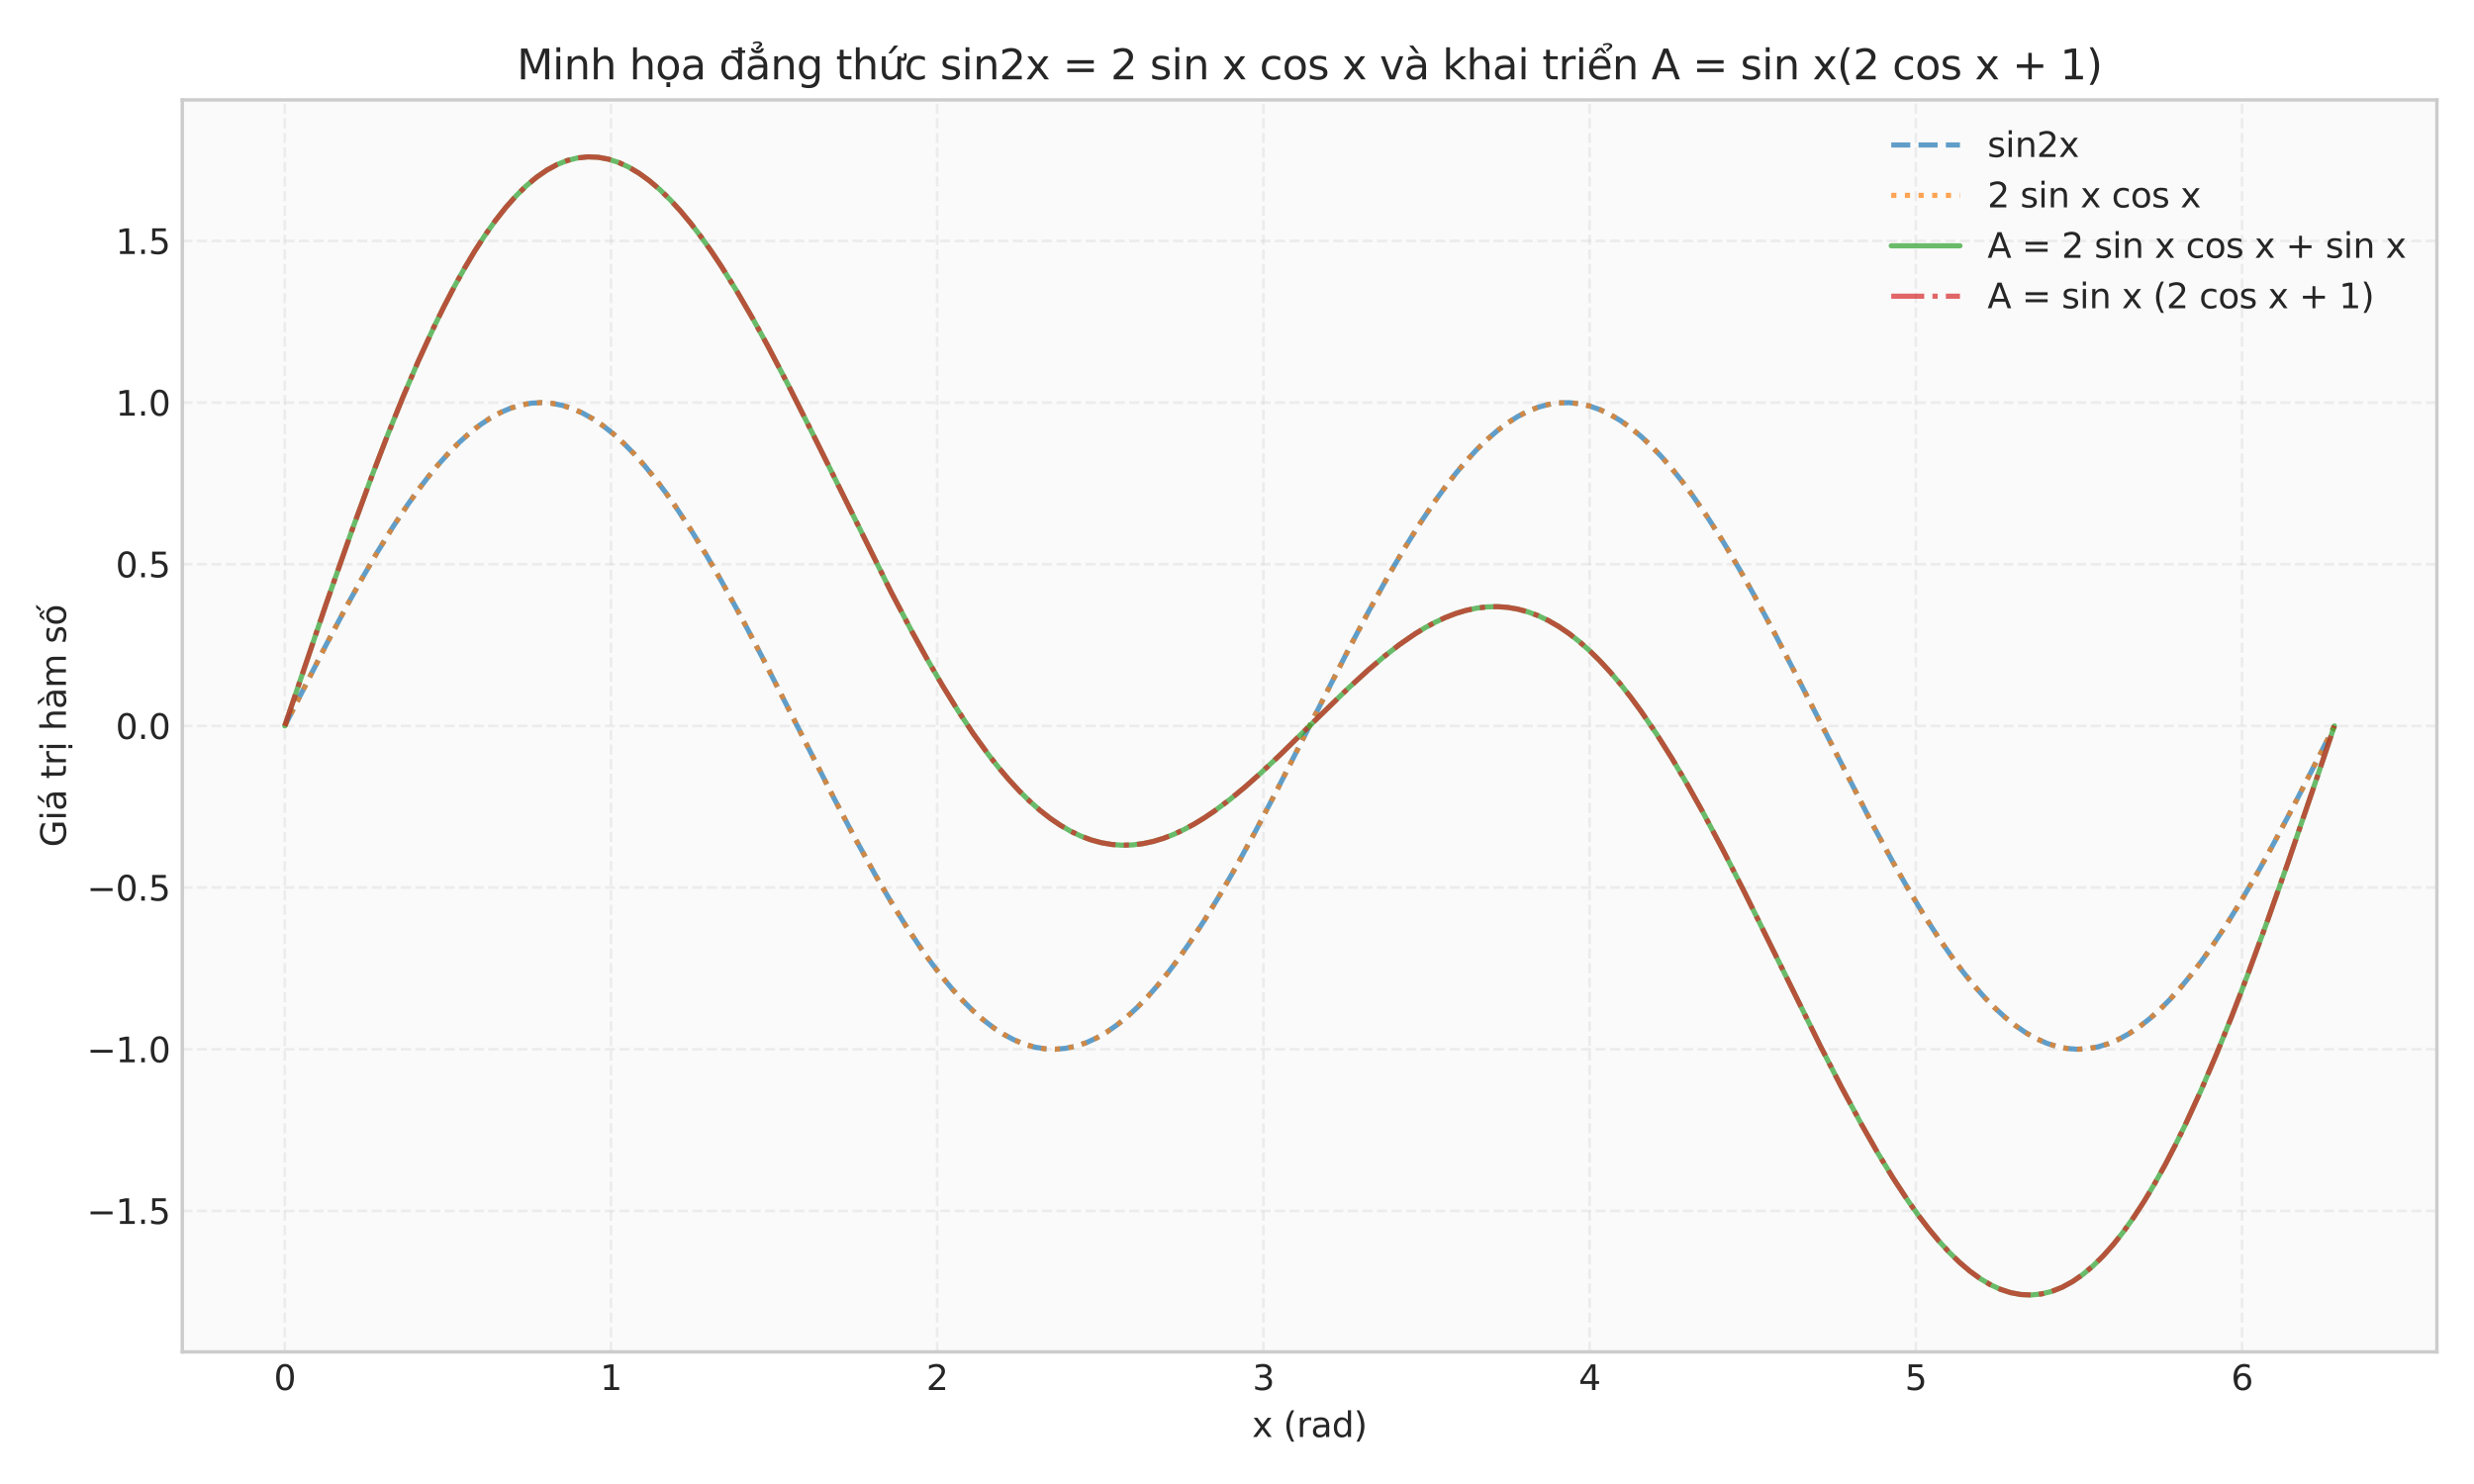 <?xml version="1.0" encoding="utf-8" standalone="no"?>
<!DOCTYPE svg PUBLIC "-//W3C//DTD SVG 1.1//EN"
  "http://www.w3.org/Graphics/SVG/1.1/DTD/svg11.dtd">
<svg xmlns:xlink="http://www.w3.org/1999/xlink" width="720pt" height="432pt" viewBox="0 0 720 432" xmlns="http://www.w3.org/2000/svg" version="1.1">
 <defs>
  <style type="text/css">*{stroke-linejoin: round; stroke-linecap: butt}</style>
 </defs>
 <g id="figure_1">
  <g id="patch_1">
   <path d="M 0 432 
L 720 432 
L 720 0 
L 0 0 
z
" style="fill: #ffffff"/>
  </g>
  <g id="axes_1">
   <g id="patch_2">
    <path d="M 53.051 393.54 
L 709.2 393.54 
L 709.2 29.096 
L 53.051 29.096 
z
" style="fill: #fafafa"/>
   </g>
   <g id="matplotlib.axis_1">
    <g id="xtick_1">
     <g id="line2d_1">
      <path d="M 82.876 393.54 
L 82.876 29.096 
" clip-path="url(#pa7f95c1c83)" style="fill: none; stroke-dasharray: 2.96,1.28; stroke-dashoffset: 0; stroke: #cccccc; stroke-opacity: 0.3; stroke-width: 0.8"/>
     </g>
     <g id="line2d_2"/>
     <g id="text_1">
      <!-- 0 -->
      <g style="fill: #262626" transform="translate(79.695 404.638) scale(0.1 -0.1)">
       <defs>
        <path id="DejaVuSans-30" d="M 2034 4250 
Q 1547 4250 1301 3770 
Q 1056 3291 1056 2328 
Q 1056 1369 1301 889 
Q 1547 409 2034 409 
Q 2525 409 2770 889 
Q 3016 1369 3016 2328 
Q 3016 3291 2770 3770 
Q 2525 4250 2034 4250 
z
M 2034 4750 
Q 2819 4750 3233 4129 
Q 3647 3509 3647 2328 
Q 3647 1150 3233 529 
Q 2819 -91 2034 -91 
Q 1250 -91 836 529 
Q 422 1150 422 2328 
Q 422 3509 836 4129 
Q 1250 4750 2034 4750 
z
" transform="scale(0.016)"/>
       </defs>
       <use xlink:href="#DejaVuSans-30"/>
      </g>
     </g>
    </g>
    <g id="xtick_2">
     <g id="line2d_3">
      <path d="M 177.812 393.54 
L 177.812 29.096 
" clip-path="url(#pa7f95c1c83)" style="fill: none; stroke-dasharray: 2.96,1.28; stroke-dashoffset: 0; stroke: #cccccc; stroke-opacity: 0.3; stroke-width: 0.8"/>
     </g>
     <g id="line2d_4"/>
     <g id="text_2">
      <!-- 1 -->
      <g style="fill: #262626" transform="translate(174.631 404.638) scale(0.1 -0.1)">
       <defs>
        <path id="DejaVuSans-31" d="M 794 531 
L 1825 531 
L 1825 4091 
L 703 3866 
L 703 4441 
L 1819 4666 
L 2450 4666 
L 2450 531 
L 3481 531 
L 3481 0 
L 794 0 
L 794 531 
z
" transform="scale(0.016)"/>
       </defs>
       <use xlink:href="#DejaVuSans-31"/>
      </g>
     </g>
    </g>
    <g id="xtick_3">
     <g id="line2d_5">
      <path d="M 272.748 393.54 
L 272.748 29.096 
" clip-path="url(#pa7f95c1c83)" style="fill: none; stroke-dasharray: 2.96,1.28; stroke-dashoffset: 0; stroke: #cccccc; stroke-opacity: 0.3; stroke-width: 0.8"/>
     </g>
     <g id="line2d_6"/>
     <g id="text_3">
      <!-- 2 -->
      <g style="fill: #262626" transform="translate(269.566 404.638) scale(0.1 -0.1)">
       <defs>
        <path id="DejaVuSans-32" d="M 1228 531 
L 3431 531 
L 3431 0 
L 469 0 
L 469 531 
Q 828 903 1448 1529 
Q 2069 2156 2228 2338 
Q 2531 2678 2651 2914 
Q 2772 3150 2772 3378 
Q 2772 3750 2511 3984 
Q 2250 4219 1831 4219 
Q 1534 4219 1204 4116 
Q 875 4013 500 3803 
L 500 4441 
Q 881 4594 1212 4672 
Q 1544 4750 1819 4750 
Q 2544 4750 2975 4387 
Q 3406 4025 3406 3419 
Q 3406 3131 3298 2873 
Q 3191 2616 2906 2266 
Q 2828 2175 2409 1742 
Q 1991 1309 1228 531 
z
" transform="scale(0.016)"/>
       </defs>
       <use xlink:href="#DejaVuSans-32"/>
      </g>
     </g>
    </g>
    <g id="xtick_4">
     <g id="line2d_7">
      <path d="M 367.683 393.54 
L 367.683 29.096 
" clip-path="url(#pa7f95c1c83)" style="fill: none; stroke-dasharray: 2.96,1.28; stroke-dashoffset: 0; stroke: #cccccc; stroke-opacity: 0.3; stroke-width: 0.8"/>
     </g>
     <g id="line2d_8"/>
     <g id="text_4">
      <!-- 3 -->
      <g style="fill: #262626" transform="translate(364.502 404.638) scale(0.1 -0.1)">
       <defs>
        <path id="DejaVuSans-33" d="M 2597 2516 
Q 3050 2419 3304 2112 
Q 3559 1806 3559 1356 
Q 3559 666 3084 287 
Q 2609 -91 1734 -91 
Q 1441 -91 1130 -33 
Q 819 25 488 141 
L 488 750 
Q 750 597 1062 519 
Q 1375 441 1716 441 
Q 2309 441 2620 675 
Q 2931 909 2931 1356 
Q 2931 1769 2642 2001 
Q 2353 2234 1838 2234 
L 1294 2234 
L 1294 2753 
L 1863 2753 
Q 2328 2753 2575 2939 
Q 2822 3125 2822 3475 
Q 2822 3834 2567 4026 
Q 2313 4219 1838 4219 
Q 1578 4219 1281 4162 
Q 984 4106 628 3988 
L 628 4550 
Q 988 4650 1302 4700 
Q 1616 4750 1894 4750 
Q 2613 4750 3031 4423 
Q 3450 4097 3450 3541 
Q 3450 3153 3228 2886 
Q 3006 2619 2597 2516 
z
" transform="scale(0.016)"/>
       </defs>
       <use xlink:href="#DejaVuSans-33"/>
      </g>
     </g>
    </g>
    <g id="xtick_5">
     <g id="line2d_9">
      <path d="M 462.619 393.54 
L 462.619 29.096 
" clip-path="url(#pa7f95c1c83)" style="fill: none; stroke-dasharray: 2.96,1.28; stroke-dashoffset: 0; stroke: #cccccc; stroke-opacity: 0.3; stroke-width: 0.8"/>
     </g>
     <g id="line2d_10"/>
     <g id="text_5">
      <!-- 4 -->
      <g style="fill: #262626" transform="translate(459.438 404.638) scale(0.1 -0.1)">
       <defs>
        <path id="DejaVuSans-34" d="M 2419 4116 
L 825 1625 
L 2419 1625 
L 2419 4116 
z
M 2253 4666 
L 3047 4666 
L 3047 1625 
L 3713 1625 
L 3713 1100 
L 3047 1100 
L 3047 0 
L 2419 0 
L 2419 1100 
L 313 1100 
L 313 1709 
L 2253 4666 
z
" transform="scale(0.016)"/>
       </defs>
       <use xlink:href="#DejaVuSans-34"/>
      </g>
     </g>
    </g>
    <g id="xtick_6">
     <g id="line2d_11">
      <path d="M 557.555 393.54 
L 557.555 29.096 
" clip-path="url(#pa7f95c1c83)" style="fill: none; stroke-dasharray: 2.96,1.28; stroke-dashoffset: 0; stroke: #cccccc; stroke-opacity: 0.3; stroke-width: 0.8"/>
     </g>
     <g id="line2d_12"/>
     <g id="text_6">
      <!-- 5 -->
      <g style="fill: #262626" transform="translate(554.374 404.638) scale(0.1 -0.1)">
       <defs>
        <path id="DejaVuSans-35" d="M 691 4666 
L 3169 4666 
L 3169 4134 
L 1269 4134 
L 1269 2991 
Q 1406 3038 1543 3061 
Q 1681 3084 1819 3084 
Q 2600 3084 3056 2656 
Q 3513 2228 3513 1497 
Q 3513 744 3044 326 
Q 2575 -91 1722 -91 
Q 1428 -91 1123 -41 
Q 819 9 494 109 
L 494 744 
Q 775 591 1075 516 
Q 1375 441 1709 441 
Q 2250 441 2565 725 
Q 2881 1009 2881 1497 
Q 2881 1984 2565 2268 
Q 2250 2553 1709 2553 
Q 1456 2553 1204 2497 
Q 953 2441 691 2322 
L 691 4666 
z
" transform="scale(0.016)"/>
       </defs>
       <use xlink:href="#DejaVuSans-35"/>
      </g>
     </g>
    </g>
    <g id="xtick_7">
     <g id="line2d_13">
      <path d="M 652.491 393.54 
L 652.491 29.096 
" clip-path="url(#pa7f95c1c83)" style="fill: none; stroke-dasharray: 2.96,1.28; stroke-dashoffset: 0; stroke: #cccccc; stroke-opacity: 0.3; stroke-width: 0.8"/>
     </g>
     <g id="line2d_14"/>
     <g id="text_7">
      <!-- 6 -->
      <g style="fill: #262626" transform="translate(649.309 404.638) scale(0.1 -0.1)">
       <defs>
        <path id="DejaVuSans-36" d="M 2113 2584 
Q 1688 2584 1439 2293 
Q 1191 2003 1191 1497 
Q 1191 994 1439 701 
Q 1688 409 2113 409 
Q 2538 409 2786 701 
Q 3034 994 3034 1497 
Q 3034 2003 2786 2293 
Q 2538 2584 2113 2584 
z
M 3366 4563 
L 3366 3988 
Q 3128 4100 2886 4159 
Q 2644 4219 2406 4219 
Q 1781 4219 1451 3797 
Q 1122 3375 1075 2522 
Q 1259 2794 1537 2939 
Q 1816 3084 2150 3084 
Q 2853 3084 3261 2657 
Q 3669 2231 3669 1497 
Q 3669 778 3244 343 
Q 2819 -91 2113 -91 
Q 1303 -91 875 529 
Q 447 1150 447 2328 
Q 447 3434 972 4092 
Q 1497 4750 2381 4750 
Q 2619 4750 2861 4703 
Q 3103 4656 3366 4563 
z
" transform="scale(0.016)"/>
       </defs>
       <use xlink:href="#DejaVuSans-36"/>
      </g>
     </g>
    </g>
    <g id="text_8">
     <!-- x (rad) -->
     <g style="fill: #262626" transform="translate(364.382 418.317) scale(0.1 -0.1)">
      <defs>
       <path id="DejaVuSans-78" d="M 3513 3500 
L 2247 1797 
L 3578 0 
L 2900 0 
L 1881 1375 
L 863 0 
L 184 0 
L 1544 1831 
L 300 3500 
L 978 3500 
L 1906 2253 
L 2834 3500 
L 3513 3500 
z
" transform="scale(0.016)"/>
       <path id="DejaVuSans-20" transform="scale(0.016)"/>
       <path id="DejaVuSans-28" d="M 1984 4856 
Q 1566 4138 1362 3434 
Q 1159 2731 1159 2009 
Q 1159 1288 1364 580 
Q 1569 -128 1984 -844 
L 1484 -844 
Q 1016 -109 783 600 
Q 550 1309 550 2009 
Q 550 2706 781 3412 
Q 1013 4119 1484 4856 
L 1984 4856 
z
" transform="scale(0.016)"/>
       <path id="DejaVuSans-72" d="M 2631 2963 
Q 2534 3019 2420 3045 
Q 2306 3072 2169 3072 
Q 1681 3072 1420 2755 
Q 1159 2438 1159 1844 
L 1159 0 
L 581 0 
L 581 3500 
L 1159 3500 
L 1159 2956 
Q 1341 3275 1631 3429 
Q 1922 3584 2338 3584 
Q 2397 3584 2469 3576 
Q 2541 3569 2628 3553 
L 2631 2963 
z
" transform="scale(0.016)"/>
       <path id="DejaVuSans-61" d="M 2194 1759 
Q 1497 1759 1228 1600 
Q 959 1441 959 1056 
Q 959 750 1161 570 
Q 1363 391 1709 391 
Q 2188 391 2477 730 
Q 2766 1069 2766 1631 
L 2766 1759 
L 2194 1759 
z
M 3341 1997 
L 3341 0 
L 2766 0 
L 2766 531 
Q 2569 213 2275 61 
Q 1981 -91 1556 -91 
Q 1019 -91 701 211 
Q 384 513 384 1019 
Q 384 1609 779 1909 
Q 1175 2209 1959 2209 
L 2766 2209 
L 2766 2266 
Q 2766 2663 2505 2880 
Q 2244 3097 1772 3097 
Q 1472 3097 1187 3025 
Q 903 2953 641 2809 
L 641 3341 
Q 956 3463 1253 3523 
Q 1550 3584 1831 3584 
Q 2591 3584 2966 3190 
Q 3341 2797 3341 1997 
z
" transform="scale(0.016)"/>
       <path id="DejaVuSans-64" d="M 2906 2969 
L 2906 4863 
L 3481 4863 
L 3481 0 
L 2906 0 
L 2906 525 
Q 2725 213 2448 61 
Q 2172 -91 1784 -91 
Q 1150 -91 751 415 
Q 353 922 353 1747 
Q 353 2572 751 3078 
Q 1150 3584 1784 3584 
Q 2172 3584 2448 3432 
Q 2725 3281 2906 2969 
z
M 947 1747 
Q 947 1113 1208 752 
Q 1469 391 1925 391 
Q 2381 391 2643 752 
Q 2906 1113 2906 1747 
Q 2906 2381 2643 2742 
Q 2381 3103 1925 3103 
Q 1469 3103 1208 2742 
Q 947 2381 947 1747 
z
" transform="scale(0.016)"/>
       <path id="DejaVuSans-29" d="M 513 4856 
L 1013 4856 
Q 1481 4119 1714 3412 
Q 1947 2706 1947 2009 
Q 1947 1309 1714 600 
Q 1481 -109 1013 -844 
L 513 -844 
Q 928 -128 1133 580 
Q 1338 1288 1338 2009 
Q 1338 2731 1133 3434 
Q 928 4138 513 4856 
z
" transform="scale(0.016)"/>
      </defs>
      <use xlink:href="#DejaVuSans-78"/>
      <use xlink:href="#DejaVuSans-20" transform="translate(59.18 0)"/>
      <use xlink:href="#DejaVuSans-28" transform="translate(90.967 0)"/>
      <use xlink:href="#DejaVuSans-72" transform="translate(129.98 0)"/>
      <use xlink:href="#DejaVuSans-61" transform="translate(171.094 0)"/>
      <use xlink:href="#DejaVuSans-64" transform="translate(232.373 0)"/>
      <use xlink:href="#DejaVuSans-29" transform="translate(295.85 0)"/>
     </g>
    </g>
   </g>
   <g id="matplotlib.axis_2">
    <g id="ytick_1">
     <g id="line2d_15">
      <path d="M 53.051 352.497 
L 709.2 352.497 
" clip-path="url(#pa7f95c1c83)" style="fill: none; stroke-dasharray: 2.96,1.28; stroke-dashoffset: 0; stroke: #cccccc; stroke-opacity: 0.3; stroke-width: 0.8"/>
     </g>
     <g id="line2d_16"/>
     <g id="text_9">
      <!-- −1.5 -->
      <g style="fill: #262626" transform="translate(25.268 356.296) scale(0.1 -0.1)">
       <defs>
        <path id="DejaVuSans-2212" d="M 678 2272 
L 4684 2272 
L 4684 1741 
L 678 1741 
L 678 2272 
z
" transform="scale(0.016)"/>
        <path id="DejaVuSans-2e" d="M 684 794 
L 1344 794 
L 1344 0 
L 684 0 
L 684 794 
z
" transform="scale(0.016)"/>
       </defs>
       <use xlink:href="#DejaVuSans-2212"/>
       <use xlink:href="#DejaVuSans-31" transform="translate(83.789 0)"/>
       <use xlink:href="#DejaVuSans-2e" transform="translate(147.412 0)"/>
       <use xlink:href="#DejaVuSans-35" transform="translate(179.199 0)"/>
      </g>
     </g>
    </g>
    <g id="ytick_2">
     <g id="line2d_17">
      <path d="M 53.051 305.438 
L 709.2 305.438 
" clip-path="url(#pa7f95c1c83)" style="fill: none; stroke-dasharray: 2.96,1.28; stroke-dashoffset: 0; stroke: #cccccc; stroke-opacity: 0.3; stroke-width: 0.8"/>
     </g>
     <g id="line2d_18"/>
     <g id="text_10">
      <!-- −1.0 -->
      <g style="fill: #262626" transform="translate(25.268 309.237) scale(0.1 -0.1)">
       <use xlink:href="#DejaVuSans-2212"/>
       <use xlink:href="#DejaVuSans-31" transform="translate(83.789 0)"/>
       <use xlink:href="#DejaVuSans-2e" transform="translate(147.412 0)"/>
       <use xlink:href="#DejaVuSans-30" transform="translate(179.199 0)"/>
      </g>
     </g>
    </g>
    <g id="ytick_3">
     <g id="line2d_19">
      <path d="M 53.051 258.378 
L 709.2 258.378 
" clip-path="url(#pa7f95c1c83)" style="fill: none; stroke-dasharray: 2.96,1.28; stroke-dashoffset: 0; stroke: #cccccc; stroke-opacity: 0.3; stroke-width: 0.8"/>
     </g>
     <g id="line2d_20"/>
     <g id="text_11">
      <!-- −0.5 -->
      <g style="fill: #262626" transform="translate(25.268 262.177) scale(0.1 -0.1)">
       <use xlink:href="#DejaVuSans-2212"/>
       <use xlink:href="#DejaVuSans-30" transform="translate(83.789 0)"/>
       <use xlink:href="#DejaVuSans-2e" transform="translate(147.412 0)"/>
       <use xlink:href="#DejaVuSans-35" transform="translate(179.199 0)"/>
      </g>
     </g>
    </g>
    <g id="ytick_4">
     <g id="line2d_21">
      <path d="M 53.051 211.318 
L 709.2 211.318 
" clip-path="url(#pa7f95c1c83)" style="fill: none; stroke-dasharray: 2.96,1.28; stroke-dashoffset: 0; stroke: #cccccc; stroke-opacity: 0.3; stroke-width: 0.8"/>
     </g>
     <g id="line2d_22"/>
     <g id="text_12">
      <!-- 0.0 -->
      <g style="fill: #262626" transform="translate(33.648 215.117) scale(0.1 -0.1)">
       <use xlink:href="#DejaVuSans-30"/>
       <use xlink:href="#DejaVuSans-2e" transform="translate(63.623 0)"/>
       <use xlink:href="#DejaVuSans-30" transform="translate(95.41 0)"/>
      </g>
     </g>
    </g>
    <g id="ytick_5">
     <g id="line2d_23">
      <path d="M 53.051 164.258 
L 709.2 164.258 
" clip-path="url(#pa7f95c1c83)" style="fill: none; stroke-dasharray: 2.96,1.28; stroke-dashoffset: 0; stroke: #cccccc; stroke-opacity: 0.3; stroke-width: 0.8"/>
     </g>
     <g id="line2d_24"/>
     <g id="text_13">
      <!-- 0.5 -->
      <g style="fill: #262626" transform="translate(33.648 168.058) scale(0.1 -0.1)">
       <use xlink:href="#DejaVuSans-30"/>
       <use xlink:href="#DejaVuSans-2e" transform="translate(63.623 0)"/>
       <use xlink:href="#DejaVuSans-35" transform="translate(95.41 0)"/>
      </g>
     </g>
    </g>
    <g id="ytick_6">
     <g id="line2d_25">
      <path d="M 53.051 117.199 
L 709.2 117.199 
" clip-path="url(#pa7f95c1c83)" style="fill: none; stroke-dasharray: 2.96,1.28; stroke-dashoffset: 0; stroke: #cccccc; stroke-opacity: 0.3; stroke-width: 0.8"/>
     </g>
     <g id="line2d_26"/>
     <g id="text_14">
      <!-- 1.0 -->
      <g style="fill: #262626" transform="translate(33.648 120.998) scale(0.1 -0.1)">
       <use xlink:href="#DejaVuSans-31"/>
       <use xlink:href="#DejaVuSans-2e" transform="translate(63.623 0)"/>
       <use xlink:href="#DejaVuSans-30" transform="translate(95.41 0)"/>
      </g>
     </g>
    </g>
    <g id="ytick_7">
     <g id="line2d_27">
      <path d="M 53.051 70.139 
L 709.2 70.139 
" clip-path="url(#pa7f95c1c83)" style="fill: none; stroke-dasharray: 2.96,1.28; stroke-dashoffset: 0; stroke: #cccccc; stroke-opacity: 0.3; stroke-width: 0.8"/>
     </g>
     <g id="line2d_28"/>
     <g id="text_15">
      <!-- 1.5 -->
      <g style="fill: #262626" transform="translate(33.648 73.938) scale(0.1 -0.1)">
       <use xlink:href="#DejaVuSans-31"/>
       <use xlink:href="#DejaVuSans-2e" transform="translate(63.623 0)"/>
       <use xlink:href="#DejaVuSans-35" transform="translate(95.41 0)"/>
      </g>
     </g>
    </g>
    <g id="text_16">
     <!-- Giá trị hàm số -->
     <g style="fill: #262626" transform="translate(19.189 246.585) rotate(-90) scale(0.1 -0.1)">
      <defs>
       <path id="DejaVuSans-47" d="M 3809 666 
L 3809 1919 
L 2778 1919 
L 2778 2438 
L 4434 2438 
L 4434 434 
Q 4069 175 3628 42 
Q 3188 -91 2688 -91 
Q 1594 -91 976 548 
Q 359 1188 359 2328 
Q 359 3472 976 4111 
Q 1594 4750 2688 4750 
Q 3144 4750 3555 4637 
Q 3966 4525 4313 4306 
L 4313 3634 
Q 3963 3931 3569 4081 
Q 3175 4231 2741 4231 
Q 1884 4231 1454 3753 
Q 1025 3275 1025 2328 
Q 1025 1384 1454 906 
Q 1884 428 2741 428 
Q 3075 428 3337 486 
Q 3600 544 3809 666 
z
" transform="scale(0.016)"/>
       <path id="DejaVuSans-69" d="M 603 3500 
L 1178 3500 
L 1178 0 
L 603 0 
L 603 3500 
z
M 603 4863 
L 1178 4863 
L 1178 4134 
L 603 4134 
L 603 4863 
z
" transform="scale(0.016)"/>
       <path id="DejaVuSans-e1" d="M 2194 1759 
Q 1497 1759 1228 1600 
Q 959 1441 959 1056 
Q 959 750 1161 570 
Q 1363 391 1709 391 
Q 2188 391 2477 730 
Q 2766 1069 2766 1631 
L 2766 1759 
L 2194 1759 
z
M 3341 1997 
L 3341 0 
L 2766 0 
L 2766 531 
Q 2569 213 2275 61 
Q 1981 -91 1556 -91 
Q 1019 -91 701 211 
Q 384 513 384 1019 
Q 384 1609 779 1909 
Q 1175 2209 1959 2209 
L 2766 2209 
L 2766 2266 
Q 2766 2663 2505 2880 
Q 2244 3097 1772 3097 
Q 1472 3097 1187 3025 
Q 903 2953 641 2809 
L 641 3341 
Q 956 3463 1253 3523 
Q 1550 3584 1831 3584 
Q 2591 3584 2966 3190 
Q 3341 2797 3341 1997 
z
M 2290 5119 
L 2912 5119 
L 1894 3944 
L 1415 3944 
L 2290 5119 
z
" transform="scale(0.016)"/>
       <path id="DejaVuSans-74" d="M 1172 4494 
L 1172 3500 
L 2356 3500 
L 2356 3053 
L 1172 3053 
L 1172 1153 
Q 1172 725 1289 603 
Q 1406 481 1766 481 
L 2356 481 
L 2356 0 
L 1766 0 
Q 1100 0 847 248 
Q 594 497 594 1153 
L 594 3053 
L 172 3053 
L 172 3500 
L 594 3500 
L 594 4494 
L 1172 4494 
z
" transform="scale(0.016)"/>
       <path id="DejaVuSans-1ecb" d="M 603 3500 
L 1178 3500 
L 1178 0 
L 603 0 
L 603 3500 
z
M 603 4863 
L 1178 4863 
L 1178 4134 
L 603 4134 
L 603 4863 
z
M 594 -441 
L 1169 -441 
L 1169 -1172 
L 594 -1172 
L 594 -441 
z
" transform="scale(0.016)"/>
       <path id="DejaVuSans-68" d="M 3513 2113 
L 3513 0 
L 2938 0 
L 2938 2094 
Q 2938 2591 2744 2837 
Q 2550 3084 2163 3084 
Q 1697 3084 1428 2787 
Q 1159 2491 1159 1978 
L 1159 0 
L 581 0 
L 581 4863 
L 1159 4863 
L 1159 2956 
Q 1366 3272 1645 3428 
Q 1925 3584 2291 3584 
Q 2894 3584 3203 3211 
Q 3513 2838 3513 2113 
z
" transform="scale(0.016)"/>
       <path id="DejaVuSans-e0" d="M 2194 1759 
Q 1497 1759 1228 1600 
Q 959 1441 959 1056 
Q 959 750 1161 570 
Q 1363 391 1709 391 
Q 2188 391 2477 730 
Q 2766 1069 2766 1631 
L 2766 1759 
L 2194 1759 
z
M 3341 1997 
L 3341 0 
L 2766 0 
L 2766 531 
Q 2569 213 2275 61 
Q 1981 -91 1556 -91 
Q 1019 -91 701 211 
Q 384 513 384 1019 
Q 384 1609 779 1909 
Q 1175 2209 1959 2209 
L 2766 2209 
L 2766 2266 
Q 2766 2663 2505 2880 
Q 2244 3097 1772 3097 
Q 1472 3097 1187 3025 
Q 903 2953 641 2809 
L 641 3341 
Q 956 3463 1253 3523 
Q 1550 3584 1831 3584 
Q 2591 3584 2966 3190 
Q 3341 2797 3341 1997 
z
M 1403 5119 
L 2284 3950 
L 1806 3950 
L 787 5119 
L 1403 5119 
z
" transform="scale(0.016)"/>
       <path id="DejaVuSans-6d" d="M 3328 2828 
Q 3544 3216 3844 3400 
Q 4144 3584 4550 3584 
Q 5097 3584 5394 3201 
Q 5691 2819 5691 2113 
L 5691 0 
L 5113 0 
L 5113 2094 
Q 5113 2597 4934 2840 
Q 4756 3084 4391 3084 
Q 3944 3084 3684 2787 
Q 3425 2491 3425 1978 
L 3425 0 
L 2847 0 
L 2847 2094 
Q 2847 2600 2669 2842 
Q 2491 3084 2119 3084 
Q 1678 3084 1418 2786 
Q 1159 2488 1159 1978 
L 1159 0 
L 581 0 
L 581 3500 
L 1159 3500 
L 1159 2956 
Q 1356 3278 1631 3431 
Q 1906 3584 2284 3584 
Q 2666 3584 2933 3390 
Q 3200 3197 3328 2828 
z
" transform="scale(0.016)"/>
       <path id="DejaVuSans-73" d="M 2834 3397 
L 2834 2853 
Q 2591 2978 2328 3040 
Q 2066 3103 1784 3103 
Q 1356 3103 1142 2972 
Q 928 2841 928 2578 
Q 928 2378 1081 2264 
Q 1234 2150 1697 2047 
L 1894 2003 
Q 2506 1872 2764 1633 
Q 3022 1394 3022 966 
Q 3022 478 2636 193 
Q 2250 -91 1575 -91 
Q 1294 -91 989 -36 
Q 684 19 347 128 
L 347 722 
Q 666 556 975 473 
Q 1284 391 1588 391 
Q 1994 391 2212 530 
Q 2431 669 2431 922 
Q 2431 1156 2273 1281 
Q 2116 1406 1581 1522 
L 1381 1569 
Q 847 1681 609 1914 
Q 372 2147 372 2553 
Q 372 3047 722 3315 
Q 1072 3584 1716 3584 
Q 2034 3584 2315 3537 
Q 2597 3491 2834 3397 
z
" transform="scale(0.016)"/>
       <path id="DejaVuSans-1ed1" d="M 1658 4775 
L 2246 4775 
L 2905 3944 
L 2471 3944 
L 1952 4500 
L 1433 3944 
L 999 3944 
L 1658 4775 
z
M 3268 5409 
L 3846 5409 
L 3134 4584 
L 2655 4584 
L 3268 5409 
z
M 1959 3097 
Q 1497 3097 1228 2736 
Q 959 2375 959 1747 
Q 959 1119 1226 758 
Q 1494 397 1959 397 
Q 2419 397 2687 759 
Q 2956 1122 2956 1747 
Q 2956 2369 2687 2733 
Q 2419 3097 1959 3097 
z
M 1959 3584 
Q 2709 3584 3137 3096 
Q 3566 2609 3566 1747 
Q 3566 888 3137 398 
Q 2709 -91 1959 -91 
Q 1206 -91 779 398 
Q 353 888 353 1747 
Q 353 2609 779 3096 
Q 1206 3584 1959 3584 
z
" transform="scale(0.016)"/>
      </defs>
      <use xlink:href="#DejaVuSans-47"/>
      <use xlink:href="#DejaVuSans-69" transform="translate(77.49 0)"/>
      <use xlink:href="#DejaVuSans-e1" transform="translate(105.273 0)"/>
      <use xlink:href="#DejaVuSans-20" transform="translate(166.553 0)"/>
      <use xlink:href="#DejaVuSans-74" transform="translate(198.34 0)"/>
      <use xlink:href="#DejaVuSans-72" transform="translate(237.549 0)"/>
      <use xlink:href="#DejaVuSans-1ecb" transform="translate(278.662 0)"/>
      <use xlink:href="#DejaVuSans-20" transform="translate(306.445 0)"/>
      <use xlink:href="#DejaVuSans-68" transform="translate(338.232 0)"/>
      <use xlink:href="#DejaVuSans-e0" transform="translate(401.611 0)"/>
      <use xlink:href="#DejaVuSans-6d" transform="translate(462.891 0)"/>
      <use xlink:href="#DejaVuSans-20" transform="translate(560.303 0)"/>
      <use xlink:href="#DejaVuSans-73" transform="translate(592.09 0)"/>
      <use xlink:href="#DejaVuSans-1ed1" transform="translate(644.189 0)"/>
     </g>
    </g>
   </g>
   <g id="line2d_29">
    <path d="M 82.876 211.318 
L 94.836 187.854 
L 100.816 176.588 
L 105.301 168.49 
L 109.786 160.774 
L 114.271 153.509 
L 118.756 146.759 
L 121.746 142.576 
L 124.736 138.666 
L 127.726 135.043 
L 130.716 131.724 
L 133.706 128.72 
L 136.696 126.043 
L 139.686 123.705 
L 142.676 121.714 
L 145.666 120.079 
L 148.656 118.805 
L 151.645 117.899 
L 154.635 117.363 
L 157.625 117.199 
L 160.615 117.409 
L 163.605 117.992 
L 166.595 118.944 
L 169.585 120.263 
L 172.575 121.944 
L 175.565 123.978 
L 178.555 126.359 
L 181.545 129.077 
L 184.535 132.122 
L 187.525 135.48 
L 190.515 139.139 
L 193.505 143.085 
L 196.495 147.301 
L 200.98 154.095 
L 205.465 161.401 
L 209.95 169.151 
L 215.93 180.058 
L 221.91 191.46 
L 230.88 209.095 
L 242.84 232.623 
L 248.819 243.973 
L 254.799 254.805 
L 259.284 262.486 
L 263.769 269.71 
L 268.254 276.414 
L 271.244 280.564 
L 274.234 284.439 
L 277.224 288.025 
L 280.214 291.306 
L 283.204 294.269 
L 286.194 296.904 
L 289.184 299.199 
L 292.174 301.146 
L 295.164 302.737 
L 298.154 303.964 
L 301.144 304.825 
L 304.134 305.314 
L 307.124 305.431 
L 310.114 305.174 
L 313.104 304.545 
L 316.094 303.547 
L 319.084 302.182 
L 322.074 300.458 
L 325.064 298.379 
L 328.054 295.955 
L 331.044 293.196 
L 334.034 290.112 
L 337.024 286.715 
L 340.014 283.019 
L 343.004 279.039 
L 345.993 274.79 
L 350.478 267.951 
L 354.963 260.606 
L 359.448 252.821 
L 365.428 241.879 
L 371.408 230.452 
L 381.873 209.836 
L 392.338 189.292 
L 398.318 177.97 
L 404.298 167.175 
L 408.783 159.53 
L 413.268 152.346 
L 417.753 145.689 
L 420.743 141.572 
L 423.733 137.733 
L 426.723 134.185 
L 429.713 130.943 
L 432.703 128.019 
L 435.693 125.426 
L 438.683 123.174 
L 441.673 121.272 
L 444.662 119.726 
L 447.652 118.544 
L 450.642 117.73 
L 453.632 117.287 
L 456.622 117.217 
L 459.612 117.52 
L 462.602 118.195 
L 465.592 119.24 
L 468.582 120.65 
L 471.572 122.419 
L 474.562 124.541 
L 477.552 127.008 
L 480.542 129.808 
L 483.532 132.932 
L 486.522 136.367 
L 489.512 140.099 
L 492.502 144.114 
L 496.987 150.63 
L 501.472 157.688 
L 505.957 165.224 
L 510.442 173.172 
L 516.422 184.285 
L 523.897 198.758 
L 544.826 239.768 
L 550.806 250.815 
L 555.291 258.698 
L 559.776 266.159 
L 564.261 273.131 
L 568.746 279.552 
L 571.736 283.497 
L 574.726 287.156 
L 577.716 290.515 
L 580.706 293.559 
L 583.696 296.277 
L 586.686 298.658 
L 589.676 300.693 
L 592.666 302.373 
L 595.656 303.692 
L 598.646 304.644 
L 601.636 305.227 
L 604.626 305.437 
L 607.616 305.273 
L 610.606 304.738 
L 613.596 303.831 
L 616.586 302.558 
L 619.576 300.922 
L 622.566 298.931 
L 625.556 296.593 
L 628.546 293.917 
L 631.536 290.913 
L 634.526 287.593 
L 637.515 283.97 
L 640.505 280.06 
L 643.495 275.877 
L 647.98 269.127 
L 652.465 261.862 
L 656.95 254.146 
L 661.435 246.048 
L 667.415 234.782 
L 674.89 220.198 
L 679.375 211.318 
L 679.375 211.318 
" clip-path="url(#pa7f95c1c83)" style="fill: none; stroke-dasharray: 5.55,2.4; stroke-dashoffset: 0; stroke: #1f77b4; stroke-opacity: 0.7; stroke-width: 1.5"/>
   </g>
   <g id="line2d_30">
    <path d="M 82.876 211.318 
L 94.836 187.854 
L 100.816 176.588 
L 105.301 168.49 
L 109.786 160.774 
L 114.271 153.509 
L 118.756 146.759 
L 121.746 142.576 
L 124.736 138.666 
L 127.726 135.043 
L 130.716 131.724 
L 133.706 128.72 
L 136.696 126.043 
L 139.686 123.705 
L 142.676 121.714 
L 145.666 120.079 
L 148.656 118.805 
L 151.645 117.899 
L 154.635 117.363 
L 157.625 117.199 
L 160.615 117.409 
L 163.605 117.992 
L 166.595 118.944 
L 169.585 120.263 
L 172.575 121.944 
L 175.565 123.978 
L 178.555 126.359 
L 181.545 129.077 
L 184.535 132.122 
L 187.525 135.48 
L 190.515 139.139 
L 193.505 143.085 
L 196.495 147.301 
L 200.98 154.095 
L 205.465 161.401 
L 209.95 169.151 
L 215.93 180.058 
L 221.91 191.46 
L 230.88 209.095 
L 242.84 232.623 
L 248.819 243.973 
L 254.799 254.805 
L 259.284 262.486 
L 263.769 269.71 
L 268.254 276.414 
L 271.244 280.564 
L 274.234 284.439 
L 277.224 288.025 
L 280.214 291.306 
L 283.204 294.269 
L 286.194 296.904 
L 289.184 299.199 
L 292.174 301.146 
L 295.164 302.737 
L 298.154 303.964 
L 301.144 304.825 
L 304.134 305.314 
L 307.124 305.431 
L 310.114 305.174 
L 313.104 304.545 
L 316.094 303.547 
L 319.084 302.182 
L 322.074 300.458 
L 325.064 298.379 
L 328.054 295.955 
L 331.044 293.196 
L 334.034 290.112 
L 337.024 286.715 
L 340.014 283.019 
L 343.004 279.039 
L 345.993 274.79 
L 350.478 267.951 
L 354.963 260.606 
L 359.448 252.821 
L 365.428 241.879 
L 371.408 230.452 
L 381.873 209.836 
L 392.338 189.292 
L 398.318 177.97 
L 404.298 167.175 
L 408.783 159.53 
L 413.268 152.346 
L 417.753 145.689 
L 420.743 141.572 
L 423.733 137.733 
L 426.723 134.185 
L 429.713 130.943 
L 432.703 128.019 
L 435.693 125.426 
L 438.683 123.174 
L 441.673 121.272 
L 444.662 119.726 
L 447.652 118.544 
L 450.642 117.73 
L 453.632 117.287 
L 456.622 117.217 
L 459.612 117.52 
L 462.602 118.195 
L 465.592 119.24 
L 468.582 120.65 
L 471.572 122.419 
L 474.562 124.541 
L 477.552 127.008 
L 480.542 129.808 
L 483.532 132.932 
L 486.522 136.367 
L 489.512 140.099 
L 492.502 144.114 
L 496.987 150.63 
L 501.472 157.688 
L 505.957 165.224 
L 510.442 173.172 
L 516.422 184.285 
L 523.897 198.758 
L 544.826 239.768 
L 550.806 250.815 
L 555.291 258.698 
L 559.776 266.159 
L 564.261 273.131 
L 568.746 279.552 
L 571.736 283.497 
L 574.726 287.156 
L 577.716 290.515 
L 580.706 293.559 
L 583.696 296.277 
L 586.686 298.658 
L 589.676 300.693 
L 592.666 302.373 
L 595.656 303.692 
L 598.646 304.644 
L 601.636 305.227 
L 604.626 305.437 
L 607.616 305.273 
L 610.606 304.738 
L 613.596 303.831 
L 616.586 302.558 
L 619.576 300.922 
L 622.566 298.931 
L 625.556 296.593 
L 628.546 293.917 
L 631.536 290.913 
L 634.526 287.593 
L 637.515 283.97 
L 640.505 280.06 
L 643.495 275.877 
L 647.98 269.127 
L 652.465 261.862 
L 656.95 254.146 
L 661.435 246.048 
L 667.415 234.782 
L 674.89 220.198 
L 679.375 211.318 
L 679.375 211.318 
" clip-path="url(#pa7f95c1c83)" style="fill: none; stroke-dasharray: 1.5,2.475; stroke-dashoffset: 0; stroke: #ff7f0e; stroke-opacity: 0.7; stroke-width: 1.5"/>
   </g>
   <g id="line2d_31">
    <path d="M 82.876 211.318 
L 94.836 176.028 
L 102.311 154.717 
L 108.291 138.403 
L 112.776 126.721 
L 117.261 115.6 
L 121.746 105.109 
L 126.231 95.314 
L 129.221 89.202 
L 132.211 83.443 
L 135.201 78.052 
L 138.191 73.043 
L 141.181 68.428 
L 144.171 64.219 
L 147.161 60.425 
L 150.151 57.054 
L 153.14 54.112 
L 156.13 51.605 
L 159.12 49.537 
L 162.11 47.909 
L 165.1 46.721 
L 168.09 45.973 
L 171.08 45.662 
L 174.07 45.784 
L 177.06 46.332 
L 180.05 47.301 
L 183.04 48.682 
L 186.03 50.463 
L 189.02 52.636 
L 192.01 55.185 
L 195 58.099 
L 197.99 61.361 
L 200.98 64.956 
L 203.97 68.866 
L 206.96 73.074 
L 209.95 77.559 
L 214.435 84.765 
L 218.92 92.481 
L 223.405 100.633 
L 229.385 112.05 
L 236.86 126.939 
L 259.284 172.227 
L 265.264 183.605 
L 269.749 191.746 
L 274.234 199.481 
L 278.719 206.753 
L 283.204 213.511 
L 287.689 219.709 
L 290.679 223.51 
L 293.669 227.035 
L 296.659 230.275 
L 299.649 233.222 
L 302.639 235.87 
L 305.629 238.215 
L 308.619 240.253 
L 311.609 241.983 
L 314.599 243.404 
L 317.589 244.518 
L 320.579 245.326 
L 323.569 245.832 
L 326.559 246.042 
L 329.549 245.962 
L 332.539 245.6 
L 335.529 244.965 
L 338.519 244.067 
L 341.509 242.917 
L 344.499 241.529 
L 347.488 239.916 
L 350.478 238.092 
L 353.468 236.073 
L 357.953 232.715 
L 362.438 229.014 
L 366.923 225.033 
L 372.903 219.399 
L 383.368 209.096 
L 392.338 200.382 
L 398.318 194.921 
L 402.803 191.119 
L 407.288 187.641 
L 411.773 184.544 
L 414.763 182.72 
L 417.753 181.107 
L 420.743 179.719 
L 423.733 178.569 
L 426.723 177.672 
L 429.713 177.036 
L 432.703 176.674 
L 435.693 176.594 
L 438.683 176.804 
L 441.673 177.311 
L 444.662 178.119 
L 447.652 179.232 
L 450.642 180.653 
L 453.632 182.383 
L 456.622 184.421 
L 459.612 186.766 
L 462.602 189.414 
L 465.592 192.361 
L 468.582 195.601 
L 471.572 199.126 
L 474.562 202.927 
L 477.552 206.995 
L 482.037 213.571 
L 486.522 220.678 
L 491.007 228.264 
L 495.492 236.276 
L 501.472 247.516 
L 507.452 259.25 
L 516.422 277.408 
L 529.877 304.696 
L 535.857 316.364 
L 541.836 327.483 
L 546.321 335.353 
L 550.806 342.736 
L 555.291 349.563 
L 558.281 353.77 
L 561.271 357.68 
L 564.261 361.275 
L 567.251 364.537 
L 570.241 367.451 
L 573.231 370.001 
L 576.221 372.173 
L 579.211 373.955 
L 582.201 375.335 
L 585.191 376.304 
L 588.181 376.853 
L 591.171 376.974 
L 594.161 376.663 
L 597.151 375.915 
L 600.141 374.728 
L 603.131 373.099 
L 606.121 371.031 
L 609.111 368.524 
L 612.101 365.583 
L 615.091 362.212 
L 618.081 358.417 
L 621.071 354.208 
L 624.061 349.593 
L 627.051 344.584 
L 630.041 339.193 
L 633.031 333.434 
L 636.021 327.322 
L 640.505 317.528 
L 644.99 307.037 
L 649.475 295.915 
L 653.96 284.234 
L 659.94 267.919 
L 665.92 250.935 
L 674.89 224.642 
L 679.375 211.318 
L 679.375 211.318 
" clip-path="url(#pa7f95c1c83)" style="fill: none; stroke: #2ca02c; stroke-opacity: 0.7; stroke-width: 1.5; stroke-linecap: round"/>
   </g>
   <g id="line2d_32">
    <path d="M 82.876 211.318 
L 94.836 176.028 
L 102.311 154.717 
L 108.291 138.403 
L 112.776 126.721 
L 117.261 115.6 
L 121.746 105.109 
L 126.231 95.314 
L 129.221 89.202 
L 132.211 83.443 
L 135.201 78.052 
L 138.191 73.043 
L 141.181 68.428 
L 144.171 64.219 
L 147.161 60.425 
L 150.151 57.054 
L 153.14 54.112 
L 156.13 51.605 
L 159.12 49.537 
L 162.11 47.909 
L 165.1 46.721 
L 168.09 45.973 
L 171.08 45.662 
L 174.07 45.784 
L 177.06 46.332 
L 180.05 47.301 
L 183.04 48.682 
L 186.03 50.463 
L 189.02 52.636 
L 192.01 55.185 
L 195 58.099 
L 197.99 61.361 
L 200.98 64.956 
L 203.97 68.866 
L 206.96 73.074 
L 209.95 77.559 
L 214.435 84.765 
L 218.92 92.481 
L 223.405 100.633 
L 229.385 112.05 
L 236.86 126.939 
L 259.284 172.227 
L 265.264 183.605 
L 269.749 191.746 
L 274.234 199.481 
L 278.719 206.753 
L 283.204 213.511 
L 287.689 219.709 
L 290.679 223.51 
L 293.669 227.035 
L 296.659 230.275 
L 299.649 233.222 
L 302.639 235.87 
L 305.629 238.215 
L 308.619 240.253 
L 311.609 241.983 
L 314.599 243.404 
L 317.589 244.518 
L 320.579 245.326 
L 323.569 245.832 
L 326.559 246.042 
L 329.549 245.962 
L 332.539 245.6 
L 335.529 244.965 
L 338.519 244.067 
L 341.509 242.917 
L 344.499 241.529 
L 347.488 239.916 
L 350.478 238.092 
L 353.468 236.073 
L 357.953 232.715 
L 362.438 229.014 
L 366.923 225.033 
L 372.903 219.399 
L 383.368 209.096 
L 392.338 200.382 
L 398.318 194.921 
L 402.803 191.119 
L 407.288 187.641 
L 411.773 184.544 
L 414.763 182.72 
L 417.753 181.107 
L 420.743 179.719 
L 423.733 178.569 
L 426.723 177.672 
L 429.713 177.036 
L 432.703 176.674 
L 435.693 176.594 
L 438.683 176.804 
L 441.673 177.311 
L 444.662 178.119 
L 447.652 179.232 
L 450.642 180.653 
L 453.632 182.383 
L 456.622 184.421 
L 459.612 186.766 
L 462.602 189.414 
L 465.592 192.361 
L 468.582 195.601 
L 471.572 199.126 
L 474.562 202.927 
L 477.552 206.995 
L 482.037 213.571 
L 486.522 220.678 
L 491.007 228.264 
L 495.492 236.276 
L 501.472 247.516 
L 507.452 259.25 
L 516.422 277.408 
L 529.877 304.696 
L 535.857 316.364 
L 541.836 327.483 
L 546.321 335.353 
L 550.806 342.736 
L 555.291 349.563 
L 558.281 353.77 
L 561.271 357.68 
L 564.261 361.275 
L 567.251 364.537 
L 570.241 367.451 
L 573.231 370.001 
L 576.221 372.173 
L 579.211 373.955 
L 582.201 375.335 
L 585.191 376.304 
L 588.181 376.853 
L 591.171 376.974 
L 594.161 376.663 
L 597.151 375.915 
L 600.141 374.728 
L 603.131 373.099 
L 606.121 371.031 
L 609.111 368.524 
L 612.101 365.583 
L 615.091 362.212 
L 618.081 358.417 
L 621.071 354.208 
L 624.061 349.593 
L 627.051 344.584 
L 630.041 339.193 
L 633.031 333.434 
L 636.021 327.322 
L 640.505 317.528 
L 644.99 307.037 
L 649.475 295.915 
L 653.96 284.234 
L 659.94 267.919 
L 665.92 250.935 
L 674.89 224.642 
L 679.375 211.318 
L 679.375 211.318 
" clip-path="url(#pa7f95c1c83)" style="fill: none; stroke-dasharray: 9.6,2.4,1.5,2.4; stroke-dashoffset: 0; stroke: #d62728; stroke-opacity: 0.7; stroke-width: 1.5"/>
   </g>
   <g id="patch_3">
    <path d="M 53.051 393.54 
L 53.051 29.096 
" style="fill: none; stroke: #cccccc; stroke-linejoin: miter; stroke-linecap: square"/>
   </g>
   <g id="patch_4">
    <path d="M 709.2 393.54 
L 709.2 29.096 
" style="fill: none; stroke: #cccccc; stroke-linejoin: miter; stroke-linecap: square"/>
   </g>
   <g id="patch_5">
    <path d="M 53.051 393.54 
L 709.2 393.54 
" style="fill: none; stroke: #cccccc; stroke-linejoin: miter; stroke-linecap: square"/>
   </g>
   <g id="patch_6">
    <path d="M 53.051 29.096 
L 709.2 29.096 
" style="fill: none; stroke: #cccccc; stroke-linejoin: miter; stroke-linecap: square"/>
   </g>
   <g id="text_17">
    <!-- Minh họa đẳng thức sin2x = 2 sin x cos x và khai triển A = sin x(2 cos x + 1) -->
    <g style="fill: #262626" transform="translate(150.427 23.096) scale(0.12 -0.12)">
     <defs>
      <path id="DejaVuSans-4d" d="M 628 4666 
L 1569 4666 
L 2759 1491 
L 3956 4666 
L 4897 4666 
L 4897 0 
L 4281 0 
L 4281 4097 
L 3078 897 
L 2444 897 
L 1241 4097 
L 1241 0 
L 628 0 
L 628 4666 
z
" transform="scale(0.016)"/>
      <path id="DejaVuSans-6e" d="M 3513 2113 
L 3513 0 
L 2938 0 
L 2938 2094 
Q 2938 2591 2744 2837 
Q 2550 3084 2163 3084 
Q 1697 3084 1428 2787 
Q 1159 2491 1159 1978 
L 1159 0 
L 581 0 
L 581 3500 
L 1159 3500 
L 1159 2956 
Q 1366 3272 1645 3428 
Q 1925 3584 2291 3584 
Q 2894 3584 3203 3211 
Q 3513 2838 3513 2113 
z
" transform="scale(0.016)"/>
      <path id="DejaVuSans-1ecd" d="M 1959 3097 
Q 1497 3097 1228 2736 
Q 959 2375 959 1747 
Q 959 1119 1226 758 
Q 1494 397 1959 397 
Q 2419 397 2687 759 
Q 2956 1122 2956 1747 
Q 2956 2369 2687 2733 
Q 2419 3097 1959 3097 
z
M 1959 3584 
Q 2709 3584 3137 3096 
Q 3566 2609 3566 1747 
Q 3566 888 3137 398 
Q 2709 -91 1959 -91 
Q 1206 -91 779 398 
Q 353 888 353 1747 
Q 353 2609 779 3096 
Q 1206 3584 1959 3584 
z
M 1666 -441 
L 2241 -441 
L 2241 -1172 
L 1666 -1172 
L 1666 -441 
z
" transform="scale(0.016)"/>
      <path id="DejaVuSans-111" d="M 2906 2969 
L 2906 4013 
L 1888 4013 
L 1888 4403 
L 2906 4403 
L 2906 4863 
L 3481 4863 
L 3481 4403 
L 3963 4403 
L 3963 4013 
L 3481 4013 
L 3481 0 
L 2906 0 
L 2906 525 
Q 2725 213 2448 61 
Q 2172 -91 1784 -91 
Q 1150 -91 751 415 
Q 353 922 353 1747 
Q 353 2572 751 3078 
Q 1150 3584 1784 3584 
Q 2172 3584 2448 3432 
Q 2725 3281 2906 2969 
z
M 947 1747 
Q 947 1113 1208 752 
Q 1469 391 1925 391 
Q 2381 391 2643 752 
Q 2906 1113 2906 1747 
Q 2906 2381 2643 2742 
Q 2381 3103 1925 3103 
Q 1469 3103 1208 2742 
Q 947 2381 947 1747 
z
" transform="scale(0.016)"/>
      <path id="DejaVuSans-1eb3" d="M 1172 5601 
Q 1522 5760 1850 5760 
Q 2175 5760 2373 5627 
Q 2572 5495 2572 5285 
Q 2572 5095 2297 4892 
L 2159 4792 
Q 2050 4710 2038 4682 
Q 2016 4632 2016 4532 
L 1644 4532 
L 1644 4570 
Q 1644 4695 1691 4779 
Q 1738 4864 1897 4979 
L 2038 5085 
Q 2181 5192 2181 5317 
Q 2181 5382 2084 5438 
Q 1988 5495 1766 5495 
Q 1484 5495 1172 5332 
L 1172 5601 
z
M 870 4711 
L 1239 4711 
Q 1279 4542 1434 4453 
Q 1589 4364 1848 4364 
Q 2104 4364 2255 4450 
Q 2407 4536 2457 4711 
L 2826 4711 
Q 2795 4339 2545 4147 
Q 2295 3955 1848 3955 
Q 1398 3955 1149 4145 
Q 901 4336 870 4711 
z
M 2194 1759 
Q 1497 1759 1228 1600 
Q 959 1441 959 1056 
Q 959 750 1161 570 
Q 1363 391 1709 391 
Q 2188 391 2477 730 
Q 2766 1069 2766 1631 
L 2766 1759 
L 2194 1759 
z
M 3341 1997 
L 3341 0 
L 2766 0 
L 2766 531 
Q 2569 213 2275 61 
Q 1981 -91 1556 -91 
Q 1019 -91 701 211 
Q 384 513 384 1019 
Q 384 1609 779 1909 
Q 1175 2209 1959 2209 
L 2766 2209 
L 2766 2266 
Q 2766 2663 2505 2880 
Q 2244 3097 1772 3097 
Q 1472 3097 1187 3025 
Q 903 2953 641 2809 
L 641 3341 
Q 956 3463 1253 3523 
Q 1550 3584 1831 3584 
Q 2591 3584 2966 3190 
Q 3341 2797 3341 1997 
z
" transform="scale(0.016)"/>
      <path id="DejaVuSans-67" d="M 2906 1791 
Q 2906 2416 2648 2759 
Q 2391 3103 1925 3103 
Q 1463 3103 1205 2759 
Q 947 2416 947 1791 
Q 947 1169 1205 825 
Q 1463 481 1925 481 
Q 2391 481 2648 825 
Q 2906 1169 2906 1791 
z
M 3481 434 
Q 3481 -459 3084 -895 
Q 2688 -1331 1869 -1331 
Q 1566 -1331 1297 -1286 
Q 1028 -1241 775 -1147 
L 775 -588 
Q 1028 -725 1275 -790 
Q 1522 -856 1778 -856 
Q 2344 -856 2625 -561 
Q 2906 -266 2906 331 
L 2906 616 
Q 2728 306 2450 153 
Q 2172 0 1784 0 
Q 1141 0 747 490 
Q 353 981 353 1791 
Q 353 2603 747 3093 
Q 1141 3584 1784 3584 
Q 2172 3584 2450 3431 
Q 2728 3278 2906 2969 
L 2906 3500 
L 3481 3500 
L 3481 434 
z
" transform="scale(0.016)"/>
      <path id="DejaVuSans-1ee9" d="M 2418 5119 
L 3040 5119 
L 2022 3944 
L 1543 3944 
L 2418 5119 
z
M 3094 3136 
L 3094 3508 
Q 3285 3367 3422 3300 
Q 3560 3233 3657 3233 
Q 3800 3233 3872 3319 
Q 3944 3405 3944 3573 
Q 3944 3673 3920 3770 
Q 3897 3867 3850 3964 
L 4266 3964 
Q 4297 3845 4312 3739 
Q 4328 3633 4328 3539 
Q 4328 3158 4192 2978 
Q 4057 2798 3766 2798 
Q 3616 2798 3452 2881 
Q 3288 2964 3094 3136 
z
M 552 1381 
L 552 3500 
L 1127 3500 
L 1127 1403 
Q 1127 906 1320 657 
Q 1514 409 1902 409 
Q 2367 409 2637 706 
Q 2908 1003 2908 1516 
L 2908 3500 
L 3483 3500 
L 3483 0 
L 2908 0 
L 2908 538 
Q 2699 219 2422 64 
Q 2146 -91 1780 -91 
Q 1177 -91 864 284 
Q 552 659 552 1381 
z
M 1999 3584 
L 1999 3584 
z
" transform="scale(0.016)"/>
      <path id="DejaVuSans-63" d="M 3122 3366 
L 3122 2828 
Q 2878 2963 2633 3030 
Q 2388 3097 2138 3097 
Q 1578 3097 1268 2742 
Q 959 2388 959 1747 
Q 959 1106 1268 751 
Q 1578 397 2138 397 
Q 2388 397 2633 464 
Q 2878 531 3122 666 
L 3122 134 
Q 2881 22 2623 -34 
Q 2366 -91 2075 -91 
Q 1284 -91 818 406 
Q 353 903 353 1747 
Q 353 2603 823 3093 
Q 1294 3584 2113 3584 
Q 2378 3584 2631 3529 
Q 2884 3475 3122 3366 
z
" transform="scale(0.016)"/>
      <path id="DejaVuSans-3d" d="M 678 2906 
L 4684 2906 
L 4684 2381 
L 678 2381 
L 678 2906 
z
M 678 1631 
L 4684 1631 
L 4684 1100 
L 678 1100 
L 678 1631 
z
" transform="scale(0.016)"/>
      <path id="DejaVuSans-6f" d="M 1959 3097 
Q 1497 3097 1228 2736 
Q 959 2375 959 1747 
Q 959 1119 1226 758 
Q 1494 397 1959 397 
Q 2419 397 2687 759 
Q 2956 1122 2956 1747 
Q 2956 2369 2687 2733 
Q 2419 3097 1959 3097 
z
M 1959 3584 
Q 2709 3584 3137 3096 
Q 3566 2609 3566 1747 
Q 3566 888 3137 398 
Q 2709 -91 1959 -91 
Q 1206 -91 779 398 
Q 353 888 353 1747 
Q 353 2609 779 3096 
Q 1206 3584 1959 3584 
z
" transform="scale(0.016)"/>
      <path id="DejaVuSans-76" d="M 191 3500 
L 800 3500 
L 1894 563 
L 2988 3500 
L 3597 3500 
L 2284 0 
L 1503 0 
L 191 3500 
z
" transform="scale(0.016)"/>
      <path id="DejaVuSans-6b" d="M 581 4863 
L 1159 4863 
L 1159 1991 
L 2875 3500 
L 3609 3500 
L 1753 1863 
L 3688 0 
L 2938 0 
L 1159 1709 
L 1159 0 
L 581 0 
L 581 4863 
z
" transform="scale(0.016)"/>
      <path id="DejaVuSans-1ec3" d="M 3597 1894 
L 3597 1613 
L 953 1613 
Q 991 1019 1311 708 
Q 1631 397 2203 397 
Q 2534 397 2845 478 
Q 3156 559 3463 722 
L 3463 178 
Q 3153 47 2828 -22 
Q 2503 -91 2169 -91 
Q 1331 -91 842 396 
Q 353 884 353 1716 
Q 353 2575 817 3079 
Q 1281 3584 2069 3584 
Q 2775 3584 3186 3129 
Q 3597 2675 3597 1894 
z
M 3022 2063 
Q 3016 2534 2758 2815 
Q 2500 3097 2075 3097 
Q 1594 3097 1305 2825 
Q 1016 2553 972 2059 
L 3022 2063 
z
M 2468 5345 
Q 2818 5504 3146 5504 
Q 3471 5504 3669 5371 
Q 3868 5239 3868 5029 
Q 3868 4839 3593 4636 
L 3455 4536 
Q 3346 4454 3334 4426 
Q 3312 4376 3312 4276 
L 2940 4276 
L 2940 4314 
Q 2940 4439 2987 4523 
Q 3034 4608 3193 4723 
L 3334 4829 
Q 3477 4936 3477 5061 
Q 3477 5126 3380 5182 
Q 3284 5239 3062 5239 
Q 2780 5239 2468 5076 
L 2468 5345 
z
M 1738 4775 
L 2326 4775 
L 2985 3944 
L 2551 3944 
L 2032 4500 
L 1513 3944 
L 1079 3944 
L 1738 4775 
z
" transform="scale(0.016)"/>
      <path id="DejaVuSans-41" d="M 2188 4044 
L 1331 1722 
L 3047 1722 
L 2188 4044 
z
M 1831 4666 
L 2547 4666 
L 4325 0 
L 3669 0 
L 3244 1197 
L 1141 1197 
L 716 0 
L 50 0 
L 1831 4666 
z
" transform="scale(0.016)"/>
      <path id="DejaVuSans-2b" d="M 2944 4013 
L 2944 2272 
L 4684 2272 
L 4684 1741 
L 2944 1741 
L 2944 0 
L 2419 0 
L 2419 1741 
L 678 1741 
L 678 2272 
L 2419 2272 
L 2419 4013 
L 2944 4013 
z
" transform="scale(0.016)"/>
     </defs>
     <use xlink:href="#DejaVuSans-4d"/>
     <use xlink:href="#DejaVuSans-69" transform="translate(86.279 0)"/>
     <use xlink:href="#DejaVuSans-6e" transform="translate(114.062 0)"/>
     <use xlink:href="#DejaVuSans-68" transform="translate(177.441 0)"/>
     <use xlink:href="#DejaVuSans-20" transform="translate(240.82 0)"/>
     <use xlink:href="#DejaVuSans-68" transform="translate(272.607 0)"/>
     <use xlink:href="#DejaVuSans-1ecd" transform="translate(335.986 0)"/>
     <use xlink:href="#DejaVuSans-61" transform="translate(397.168 0)"/>
     <use xlink:href="#DejaVuSans-20" transform="translate(458.447 0)"/>
     <use xlink:href="#DejaVuSans-111" transform="translate(490.234 0)"/>
     <use xlink:href="#DejaVuSans-1eb3" transform="translate(553.711 0)"/>
     <use xlink:href="#DejaVuSans-6e" transform="translate(614.99 0)"/>
     <use xlink:href="#DejaVuSans-67" transform="translate(678.369 0)"/>
     <use xlink:href="#DejaVuSans-20" transform="translate(741.846 0)"/>
     <use xlink:href="#DejaVuSans-74" transform="translate(773.633 0)"/>
     <use xlink:href="#DejaVuSans-68" transform="translate(812.842 0)"/>
     <use xlink:href="#DejaVuSans-1ee9" transform="translate(876.221 0)"/>
     <use xlink:href="#DejaVuSans-63" transform="translate(939.6 0)"/>
     <use xlink:href="#DejaVuSans-20" transform="translate(994.58 0)"/>
     <use xlink:href="#DejaVuSans-73" transform="translate(1026.367 0)"/>
     <use xlink:href="#DejaVuSans-69" transform="translate(1078.467 0)"/>
     <use xlink:href="#DejaVuSans-6e" transform="translate(1106.25 0)"/>
     <use xlink:href="#DejaVuSans-32" transform="translate(1169.629 0)"/>
     <use xlink:href="#DejaVuSans-78" transform="translate(1233.252 0)"/>
     <use xlink:href="#DejaVuSans-20" transform="translate(1292.432 0)"/>
     <use xlink:href="#DejaVuSans-3d" transform="translate(1324.219 0)"/>
     <use xlink:href="#DejaVuSans-20" transform="translate(1408.008 0)"/>
     <use xlink:href="#DejaVuSans-32" transform="translate(1439.795 0)"/>
     <use xlink:href="#DejaVuSans-20" transform="translate(1503.418 0)"/>
     <use xlink:href="#DejaVuSans-73" transform="translate(1535.205 0)"/>
     <use xlink:href="#DejaVuSans-69" transform="translate(1587.305 0)"/>
     <use xlink:href="#DejaVuSans-6e" transform="translate(1615.088 0)"/>
     <use xlink:href="#DejaVuSans-20" transform="translate(1678.467 0)"/>
     <use xlink:href="#DejaVuSans-78" transform="translate(1710.254 0)"/>
     <use xlink:href="#DejaVuSans-20" transform="translate(1769.434 0)"/>
     <use xlink:href="#DejaVuSans-63" transform="translate(1801.221 0)"/>
     <use xlink:href="#DejaVuSans-6f" transform="translate(1856.201 0)"/>
     <use xlink:href="#DejaVuSans-73" transform="translate(1917.383 0)"/>
     <use xlink:href="#DejaVuSans-20" transform="translate(1969.482 0)"/>
     <use xlink:href="#DejaVuSans-78" transform="translate(2001.27 0)"/>
     <use xlink:href="#DejaVuSans-20" transform="translate(2060.449 0)"/>
     <use xlink:href="#DejaVuSans-76" transform="translate(2092.236 0)"/>
     <use xlink:href="#DejaVuSans-e0" transform="translate(2151.416 0)"/>
     <use xlink:href="#DejaVuSans-20" transform="translate(2212.695 0)"/>
     <use xlink:href="#DejaVuSans-6b" transform="translate(2244.482 0)"/>
     <use xlink:href="#DejaVuSans-68" transform="translate(2302.393 0)"/>
     <use xlink:href="#DejaVuSans-61" transform="translate(2365.771 0)"/>
     <use xlink:href="#DejaVuSans-69" transform="translate(2427.051 0)"/>
     <use xlink:href="#DejaVuSans-20" transform="translate(2454.834 0)"/>
     <use xlink:href="#DejaVuSans-74" transform="translate(2486.621 0)"/>
     <use xlink:href="#DejaVuSans-72" transform="translate(2525.83 0)"/>
     <use xlink:href="#DejaVuSans-69" transform="translate(2566.943 0)"/>
     <use xlink:href="#DejaVuSans-1ec3" transform="translate(2594.727 0)"/>
     <use xlink:href="#DejaVuSans-6e" transform="translate(2656.25 0)"/>
     <use xlink:href="#DejaVuSans-20" transform="translate(2719.629 0)"/>
     <use xlink:href="#DejaVuSans-41" transform="translate(2751.416 0)"/>
     <use xlink:href="#DejaVuSans-20" transform="translate(2819.824 0)"/>
     <use xlink:href="#DejaVuSans-3d" transform="translate(2851.611 0)"/>
     <use xlink:href="#DejaVuSans-20" transform="translate(2935.4 0)"/>
     <use xlink:href="#DejaVuSans-73" transform="translate(2967.188 0)"/>
     <use xlink:href="#DejaVuSans-69" transform="translate(3019.287 0)"/>
     <use xlink:href="#DejaVuSans-6e" transform="translate(3047.07 0)"/>
     <use xlink:href="#DejaVuSans-20" transform="translate(3110.449 0)"/>
     <use xlink:href="#DejaVuSans-78" transform="translate(3142.236 0)"/>
     <use xlink:href="#DejaVuSans-28" transform="translate(3201.416 0)"/>
     <use xlink:href="#DejaVuSans-32" transform="translate(3240.43 0)"/>
     <use xlink:href="#DejaVuSans-20" transform="translate(3304.053 0)"/>
     <use xlink:href="#DejaVuSans-63" transform="translate(3335.84 0)"/>
     <use xlink:href="#DejaVuSans-6f" transform="translate(3390.82 0)"/>
     <use xlink:href="#DejaVuSans-73" transform="translate(3452.002 0)"/>
     <use xlink:href="#DejaVuSans-20" transform="translate(3504.102 0)"/>
     <use xlink:href="#DejaVuSans-78" transform="translate(3535.889 0)"/>
     <use xlink:href="#DejaVuSans-20" transform="translate(3595.068 0)"/>
     <use xlink:href="#DejaVuSans-2b" transform="translate(3626.855 0)"/>
     <use xlink:href="#DejaVuSans-20" transform="translate(3710.645 0)"/>
     <use xlink:href="#DejaVuSans-31" transform="translate(3742.432 0)"/>
     <use xlink:href="#DejaVuSans-29" transform="translate(3806.055 0)"/>
    </g>
   </g>
   <g id="legend_1">
    <g id="line2d_33">
     <path d="M 550.402 42.195 
L 560.402 42.195 
L 570.402 42.195 
" style="fill: none; stroke-dasharray: 5.55,2.4; stroke-dashoffset: 0; stroke: #1f77b4; stroke-opacity: 0.7; stroke-width: 1.5"/>
    </g>
    <g id="text_18">
     <!-- sin2x -->
     <g style="fill: #262626" transform="translate(578.402 45.695) scale(0.1 -0.1)">
      <use xlink:href="#DejaVuSans-73"/>
      <use xlink:href="#DejaVuSans-69" transform="translate(52.1 0)"/>
      <use xlink:href="#DejaVuSans-6e" transform="translate(79.883 0)"/>
      <use xlink:href="#DejaVuSans-32" transform="translate(143.262 0)"/>
      <use xlink:href="#DejaVuSans-78" transform="translate(206.885 0)"/>
     </g>
    </g>
    <g id="line2d_34">
     <path d="M 550.402 56.873 
L 560.402 56.873 
L 570.402 56.873 
" style="fill: none; stroke-dasharray: 1.5,2.475; stroke-dashoffset: 0; stroke: #ff7f0e; stroke-opacity: 0.7; stroke-width: 1.5"/>
    </g>
    <g id="text_19">
     <!-- 2 sin x cos x -->
     <g style="fill: #262626" transform="translate(578.402 60.373) scale(0.1 -0.1)">
      <use xlink:href="#DejaVuSans-32"/>
      <use xlink:href="#DejaVuSans-20" transform="translate(63.623 0)"/>
      <use xlink:href="#DejaVuSans-73" transform="translate(95.41 0)"/>
      <use xlink:href="#DejaVuSans-69" transform="translate(147.51 0)"/>
      <use xlink:href="#DejaVuSans-6e" transform="translate(175.293 0)"/>
      <use xlink:href="#DejaVuSans-20" transform="translate(238.672 0)"/>
      <use xlink:href="#DejaVuSans-78" transform="translate(270.459 0)"/>
      <use xlink:href="#DejaVuSans-20" transform="translate(329.639 0)"/>
      <use xlink:href="#DejaVuSans-63" transform="translate(361.426 0)"/>
      <use xlink:href="#DejaVuSans-6f" transform="translate(416.406 0)"/>
      <use xlink:href="#DejaVuSans-73" transform="translate(477.588 0)"/>
      <use xlink:href="#DejaVuSans-20" transform="translate(529.688 0)"/>
      <use xlink:href="#DejaVuSans-78" transform="translate(561.475 0)"/>
     </g>
    </g>
    <g id="line2d_35">
     <path d="M 550.402 71.551 
L 560.402 71.551 
L 570.402 71.551 
" style="fill: none; stroke: #2ca02c; stroke-opacity: 0.7; stroke-width: 1.5; stroke-linecap: round"/>
    </g>
    <g id="text_20">
     <!-- A = 2 sin x cos x + sin x -->
     <g style="fill: #262626" transform="translate(578.402 75.051) scale(0.1 -0.1)">
      <use xlink:href="#DejaVuSans-41"/>
      <use xlink:href="#DejaVuSans-20" transform="translate(68.408 0)"/>
      <use xlink:href="#DejaVuSans-3d" transform="translate(100.195 0)"/>
      <use xlink:href="#DejaVuSans-20" transform="translate(183.984 0)"/>
      <use xlink:href="#DejaVuSans-32" transform="translate(215.771 0)"/>
      <use xlink:href="#DejaVuSans-20" transform="translate(279.395 0)"/>
      <use xlink:href="#DejaVuSans-73" transform="translate(311.182 0)"/>
      <use xlink:href="#DejaVuSans-69" transform="translate(363.281 0)"/>
      <use xlink:href="#DejaVuSans-6e" transform="translate(391.064 0)"/>
      <use xlink:href="#DejaVuSans-20" transform="translate(454.443 0)"/>
      <use xlink:href="#DejaVuSans-78" transform="translate(486.23 0)"/>
      <use xlink:href="#DejaVuSans-20" transform="translate(545.41 0)"/>
      <use xlink:href="#DejaVuSans-63" transform="translate(577.197 0)"/>
      <use xlink:href="#DejaVuSans-6f" transform="translate(632.178 0)"/>
      <use xlink:href="#DejaVuSans-73" transform="translate(693.359 0)"/>
      <use xlink:href="#DejaVuSans-20" transform="translate(745.459 0)"/>
      <use xlink:href="#DejaVuSans-78" transform="translate(777.246 0)"/>
      <use xlink:href="#DejaVuSans-20" transform="translate(836.426 0)"/>
      <use xlink:href="#DejaVuSans-2b" transform="translate(868.213 0)"/>
      <use xlink:href="#DejaVuSans-20" transform="translate(952.002 0)"/>
      <use xlink:href="#DejaVuSans-73" transform="translate(983.789 0)"/>
      <use xlink:href="#DejaVuSans-69" transform="translate(1035.889 0)"/>
      <use xlink:href="#DejaVuSans-6e" transform="translate(1063.672 0)"/>
      <use xlink:href="#DejaVuSans-20" transform="translate(1127.051 0)"/>
      <use xlink:href="#DejaVuSans-78" transform="translate(1158.838 0)"/>
     </g>
    </g>
    <g id="line2d_36">
     <path d="M 550.402 86.229 
L 560.402 86.229 
L 570.402 86.229 
" style="fill: none; stroke-dasharray: 9.6,2.4,1.5,2.4; stroke-dashoffset: 0; stroke: #d62728; stroke-opacity: 0.7; stroke-width: 1.5"/>
    </g>
    <g id="text_21">
     <!-- A = sin x (2 cos x + 1) -->
     <g style="fill: #262626" transform="translate(578.402 89.729) scale(0.1 -0.1)">
      <use xlink:href="#DejaVuSans-41"/>
      <use xlink:href="#DejaVuSans-20" transform="translate(68.408 0)"/>
      <use xlink:href="#DejaVuSans-3d" transform="translate(100.195 0)"/>
      <use xlink:href="#DejaVuSans-20" transform="translate(183.984 0)"/>
      <use xlink:href="#DejaVuSans-73" transform="translate(215.771 0)"/>
      <use xlink:href="#DejaVuSans-69" transform="translate(267.871 0)"/>
      <use xlink:href="#DejaVuSans-6e" transform="translate(295.654 0)"/>
      <use xlink:href="#DejaVuSans-20" transform="translate(359.033 0)"/>
      <use xlink:href="#DejaVuSans-78" transform="translate(390.82 0)"/>
      <use xlink:href="#DejaVuSans-20" transform="translate(450 0)"/>
      <use xlink:href="#DejaVuSans-28" transform="translate(481.787 0)"/>
      <use xlink:href="#DejaVuSans-32" transform="translate(520.801 0)"/>
      <use xlink:href="#DejaVuSans-20" transform="translate(584.424 0)"/>
      <use xlink:href="#DejaVuSans-63" transform="translate(616.211 0)"/>
      <use xlink:href="#DejaVuSans-6f" transform="translate(671.191 0)"/>
      <use xlink:href="#DejaVuSans-73" transform="translate(732.373 0)"/>
      <use xlink:href="#DejaVuSans-20" transform="translate(784.473 0)"/>
      <use xlink:href="#DejaVuSans-78" transform="translate(816.26 0)"/>
      <use xlink:href="#DejaVuSans-20" transform="translate(875.439 0)"/>
      <use xlink:href="#DejaVuSans-2b" transform="translate(907.227 0)"/>
      <use xlink:href="#DejaVuSans-20" transform="translate(991.016 0)"/>
      <use xlink:href="#DejaVuSans-31" transform="translate(1022.803 0)"/>
      <use xlink:href="#DejaVuSans-29" transform="translate(1086.426 0)"/>
     </g>
    </g>
   </g>
  </g>
 </g>
 <defs>
  <clipPath id="pa7f95c1c83">
   <rect x="53.051" y="29.096" width="656.149" height="364.444"/>
  </clipPath>
 </defs>
</svg>
